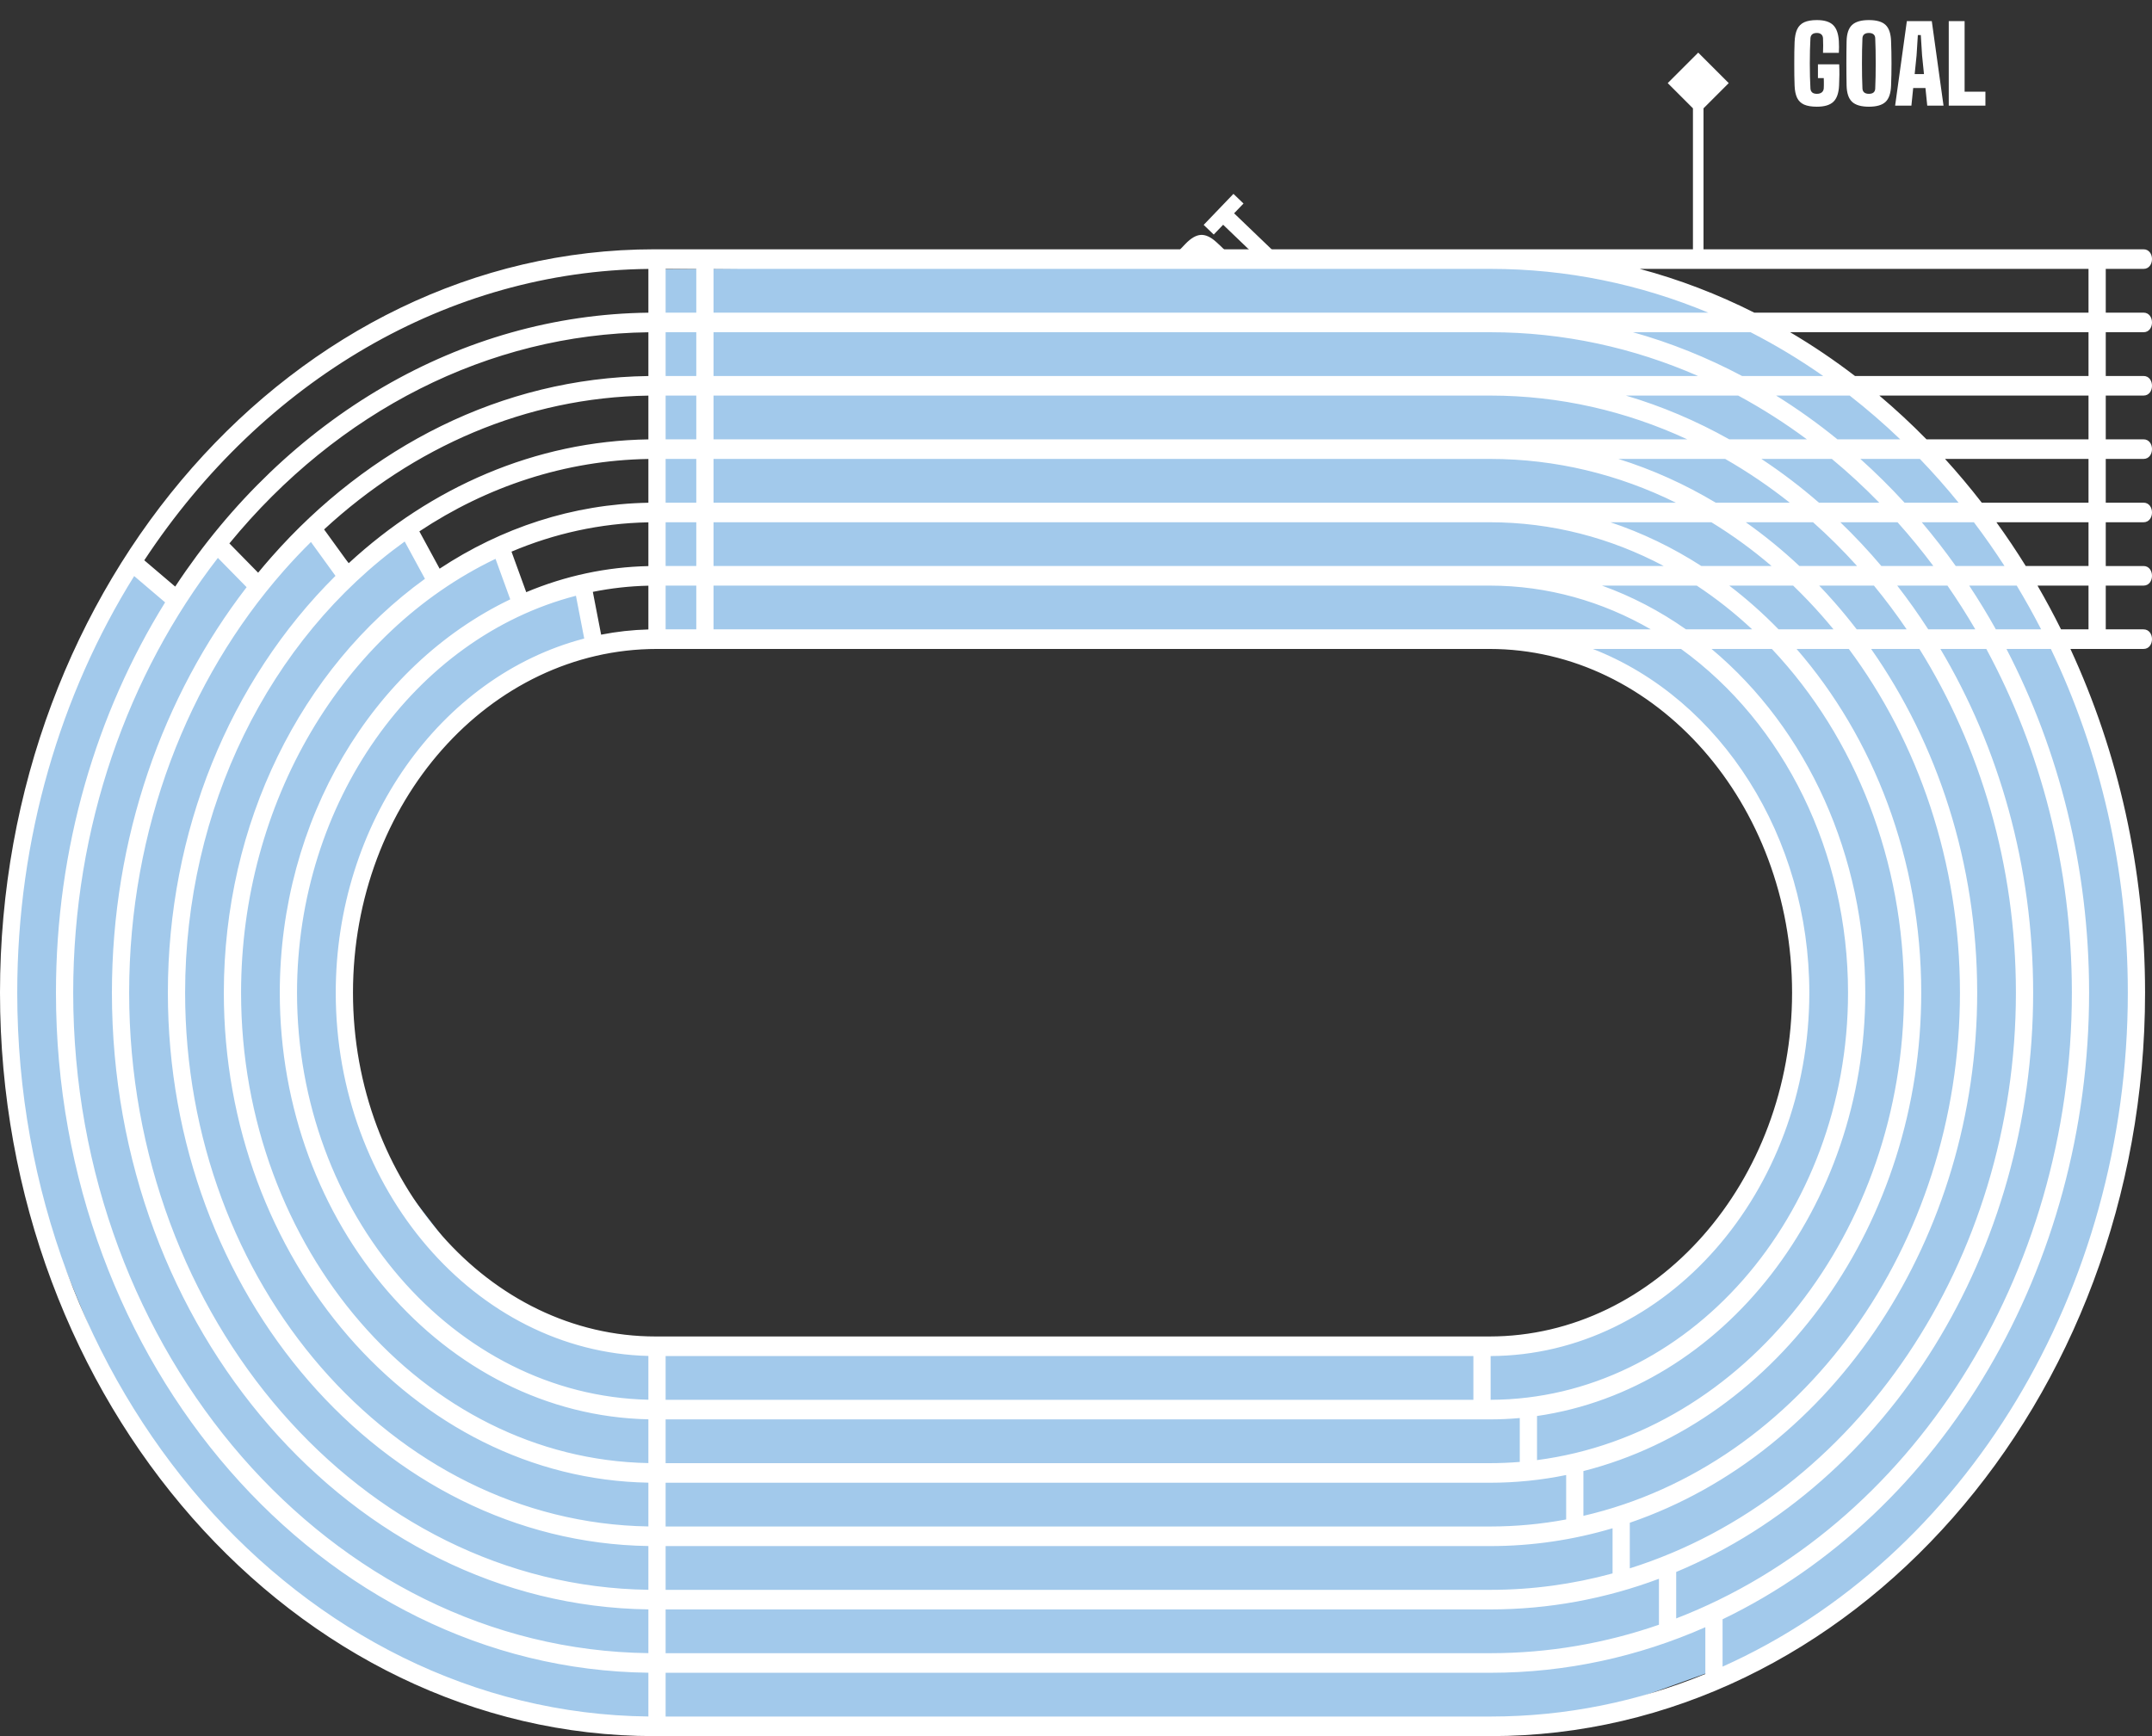 <svg width="611" height="493" viewBox="0 0 611 493" fill="none" xmlns="http://www.w3.org/2000/svg">
<rect x="0" y="0" width="611" height="493" fill="#333333" stroke="none"/>
<path d="M515.853 30.3C514.343 30.3 513.133 30.1 512.223 29.7C511.313 29.29 510.648 28.645 510.228 27.765C509.808 26.875 509.573 25.71 509.523 24.27C509.493 23.43 509.468 22.475 509.448 21.405C509.438 20.325 509.433 19.215 509.433 18.075C509.433 16.935 509.438 15.835 509.448 14.775C509.468 13.715 509.493 12.78 509.523 11.97C509.583 10.45 509.828 9.23 510.258 8.31C510.698 7.39 511.368 6.725 512.268 6.315C513.178 5.905 514.373 5.7 515.853 5.7C517.953 5.7 519.483 6.165 520.443 7.095C521.413 8.015 521.963 9.55 522.093 11.7C522.123 12.16 522.138 12.71 522.138 13.35C522.138 13.98 522.123 14.53 522.093 15H517.593C517.623 14.44 517.638 13.75 517.638 12.93C517.638 12.1 517.623 11.41 517.593 10.86C517.563 10.38 517.398 10.01 517.098 9.75C516.798 9.49 516.383 9.36 515.853 9.36C515.273 9.36 514.828 9.49 514.518 9.75C514.218 10.01 514.053 10.38 514.023 10.86C513.963 11.91 513.918 13.045 513.888 14.265C513.858 15.475 513.843 16.715 513.843 17.985C513.843 19.255 513.858 20.5 513.888 21.72C513.918 22.93 513.963 24.06 514.023 25.11C514.053 25.6 514.218 25.98 514.518 26.25C514.828 26.51 515.273 26.64 515.853 26.64C516.423 26.64 516.878 26.51 517.218 26.25C517.568 25.98 517.763 25.6 517.803 25.11C517.823 24.88 517.833 24.58 517.833 24.21C517.843 23.83 517.843 23.455 517.833 23.085C517.833 22.705 517.823 22.4 517.803 22.17H516.153V18.27H522.183C522.233 19.18 522.253 20.18 522.243 21.27C522.233 22.35 522.203 23.35 522.153 24.27C522.053 26.43 521.513 27.975 520.533 28.905C519.563 29.835 518.003 30.3 515.853 30.3ZM530.618 30.3C528.418 30.3 526.823 29.835 525.833 28.905C524.853 27.975 524.338 26.43 524.288 24.27C524.268 23.29 524.253 22.27 524.243 21.21C524.233 20.15 524.228 19.075 524.228 17.985C524.228 16.895 524.233 15.82 524.243 14.76C524.253 13.7 524.268 12.68 524.288 11.7C524.338 9.55 524.853 8.015 525.833 7.095C526.823 6.165 528.418 5.7 530.618 5.7C532.828 5.7 534.413 6.165 535.373 7.095C536.333 8.015 536.848 9.55 536.918 11.7C536.958 12.7 536.988 13.73 537.008 14.79C537.028 15.85 537.038 16.925 537.038 18.015C537.038 19.095 537.028 20.165 537.008 21.225C536.988 22.275 536.958 23.29 536.918 24.27C536.848 26.43 536.333 27.975 535.373 28.905C534.413 29.835 532.828 30.3 530.618 30.3ZM530.618 26.64C531.208 26.64 531.653 26.51 531.953 26.25C532.253 25.98 532.408 25.6 532.418 25.11C532.468 24.09 532.503 22.97 532.523 21.75C532.543 20.53 532.553 19.275 532.553 17.985C532.553 16.695 532.543 15.44 532.523 14.22C532.503 13 532.468 11.88 532.418 10.86C532.408 10.38 532.248 10.01 531.938 9.75C531.628 9.49 531.188 9.36 530.618 9.36C530.048 9.36 529.603 9.49 529.283 9.75C528.973 10.01 528.808 10.38 528.788 10.86C528.748 11.88 528.713 13 528.683 14.22C528.663 15.44 528.653 16.695 528.653 17.985C528.653 19.275 528.663 20.53 528.683 21.75C528.713 22.97 528.748 24.09 528.788 25.11C528.808 25.6 528.973 25.98 529.283 26.25C529.603 26.51 530.048 26.64 530.618 26.64ZM538.068 30L541.398 6H548.478L551.808 30H547.188L546.678 24.99H543.198L542.688 30H538.068ZM543.618 21.03H546.258L545.718 15.72L545.358 9.96H544.518L544.158 15.72L543.618 21.03ZM553.294 30V6H557.794V26.04H563.704V30H553.294Z" fill="white"/>
<path d="M326.726 114.611C325.202 116.199 323.78 117.01 322.458 117.044C321.143 117.071 319.675 116.369 318.054 114.939C317.816 114.724 317.56 114.486 317.286 114.223C317.005 113.953 316.734 113.679 316.474 113.401C316.206 113.117 315.974 112.846 315.778 112.588L318.707 109.536C319.206 110.07 319.708 110.587 320.213 111.086C320.719 111.584 321.205 112.016 321.672 112.382C322.06 112.685 322.456 112.822 322.858 112.792C323.26 112.748 323.669 112.51 324.085 112.077C324.493 111.652 324.697 111.251 324.696 110.876C324.695 110.487 324.539 110.102 324.227 109.719C324.009 109.455 323.785 109.205 323.554 108.969C323.322 108.719 323.081 108.487 322.829 108.273C322.576 108.045 322.314 107.828 322.041 107.621C321.71 107.359 321.346 107.19 320.948 107.113C320.55 107.037 320.142 107.13 319.723 107.393L317.565 108.732C316.651 109.295 315.802 109.624 315.018 109.718C314.228 109.805 313.465 109.69 312.73 109.373C312.002 109.048 311.267 108.551 310.525 107.88C310.2 107.583 309.916 107.316 309.67 107.081C309.418 106.838 309.161 106.586 308.901 106.322C307.911 105.289 307.244 104.316 306.9 103.404C306.563 102.484 306.565 101.558 306.906 100.624C307.24 99.683 307.93 98.668 308.976 97.579C310.45 96.042 311.856 95.249 313.191 95.201C314.52 95.145 315.991 95.829 317.604 97.252C317.929 97.536 318.307 97.899 318.741 98.343C319.181 98.779 319.582 99.192 319.944 99.581L316.953 102.698C316.476 102.198 315.992 101.706 315.501 101.221C315.01 100.736 314.505 100.266 313.987 99.81C313.633 99.484 313.245 99.355 312.822 99.42C312.406 99.478 312.004 99.709 311.616 100.113C311.201 100.546 310.987 100.957 310.974 101.346C310.96 101.736 311.106 102.118 311.411 102.494C311.737 102.89 312.088 103.268 312.463 103.628C312.839 103.988 313.231 104.323 313.641 104.633C313.964 104.874 314.324 105.026 314.721 105.088C315.119 105.151 315.537 105.04 315.977 104.755L317.82 103.571C318.79 102.95 319.688 102.592 320.513 102.497C321.339 102.388 322.13 102.502 322.886 102.84C323.643 103.164 324.406 103.668 325.177 104.353C325.35 104.505 325.527 104.667 325.707 104.84C325.887 105.013 326.064 105.19 326.238 105.37C326.411 105.551 326.578 105.724 326.737 105.891C328.233 107.451 328.988 108.896 329.001 110.225C329.021 111.548 328.263 113.01 326.726 114.611ZM334.208 106.381L319.748 92.506L317.079 95.287L314.221 92.545L322.675 83.735L325.533 86.477L322.864 89.259L337.323 103.134L334.208 106.381ZM339.33 101.043L324.318 82.023L329.22 76.915L348.843 91.129L345.644 94.463L341.676 91.362L339.267 93.873L342.528 97.71L339.33 101.043ZM336.7 90.828L338.528 88.923L334.323 85.636L329.917 81.908L329.336 82.514L333.243 86.762L336.7 90.828ZM349.872 90.057L332.555 73.44L336.564 69.262C338.115 67.646 339.561 66.796 340.903 66.711C342.245 66.613 343.694 67.262 345.25 68.659C345.668 69.032 346.029 69.364 346.332 69.655C346.642 69.938 346.945 70.229 347.241 70.527C347.544 70.818 347.891 71.164 348.281 71.567C349.191 72.495 349.807 73.391 350.129 74.255C350.458 75.111 350.494 75.991 350.237 76.894L358.575 80.987L355.272 84.429L347.849 80.466L347.143 81.202L352.987 86.81L349.872 90.057ZM344.286 78.46L345.179 77.529C345.615 77.074 345.839 76.631 345.852 76.2C345.864 75.768 345.693 75.361 345.338 74.98C345.006 74.619 344.651 74.251 344.276 73.877C343.893 73.496 343.507 73.125 343.118 72.766C342.721 72.399 342.336 72.057 341.962 71.739C341.558 71.394 341.145 71.24 340.721 71.277C340.291 71.307 339.857 71.549 339.421 72.004L338.528 72.935L344.286 78.46ZM361.733 77.695L347.274 63.82L344.605 66.602L341.747 63.86L350.201 55.05L353.058 57.792L350.389 60.573L364.849 74.448L361.733 77.695Z" fill="white"/>
<path d="M482.164 14.939L473.504 23.599L482.164 32.259L490.824 23.599L482.164 14.939ZM482.164 72.106H483.664V23.599H482.164H480.664V72.106H482.164Z" fill="white"/>
<path d="M298.917 122.492L299.189 134.737L311.434 134.465L311.162 122.22L298.917 122.492ZM335.328 157.32L336.365 156.236L306.212 127.395L305.175 128.479L304.139 129.563L334.291 158.404L335.328 157.32Z" fill="white"/>
<path d="M188.834 181.191V76.426L448.252 74.347L481.927 83.493L513.523 99.707L541.793 122.572L570.063 153.337L596.67 214.034L606.647 277.641L600.827 338.339L587.939 376.171L565.074 415.665L533.062 451.419L496.062 470.958L455.736 485.509L405.016 490.082L306.487 488.003L185.923 488.003L158.485 488.835L130.215 479.689L103.192 466.385L75.754 447.677L53.304 425.643L33.764 397.373L6.742 331.687L3 255.607L12.146 211.54L27.944 172.876L37.922 158.325L49.978 169.55L62.866 154.584L74.091 167.056L89.473 150.011L99.866 160.82L115.248 150.011L124.395 164.146L141.856 155.415L148.507 169.134L164.721 167.056L168.463 183.685L138.114 196.989L113.586 222.764L101.113 256.439L97.372 292.192L109.012 329.608L132.709 360.373L159.732 378.249L187.586 382.407L432.454 382.407L462.387 372.429L481.927 358.294L501.882 329.193L509.781 298.428L509.781 266.417L501.882 232.742L471.118 196.573L435.365 181.191H333.509L188.834 181.191Z" fill="#A2C9EB"/>
<path d="M423.247 492.988L185.784 492.988C83.598 492.988 0 397.999 0 281.889C0 165.78 83.598 70.79 185.784 70.79L423.247 70.79L595.422 70.79H608.585C611.805 70.79 611.805 76.353 608.585 76.353H597.87V88.778H608.585C611.805 88.778 611.805 94.34 608.585 94.34H597.87L597.87 106.764H608.585C611.805 106.764 611.805 112.327 608.585 112.327H597.87V124.752H608.585C611.805 124.752 611.805 130.314 608.585 130.314H597.87V142.739H608.585C611.805 142.739 611.805 148.301 608.585 148.301H597.87V160.726H608.585C611.805 160.726 611.805 166.288 608.585 166.288H597.87V178.713H608.585C611.805 178.713 611.805 184.275 608.585 184.275H595.422H587.838C601.363 213.509 609.031 246.73 609.031 281.889C609.031 397.999 525.433 492.988 423.247 492.988ZM484.182 475.349V462.067C465.228 470.415 444.658 475.001 423.189 475.001L188.986 475.001V487.426H423.247C444.601 487.426 465.12 483.161 484.182 475.349ZM489.077 459.813V473.253C557.975 442.412 604.135 366.509 604.135 281.89C604.135 246.623 596.212 213.357 582.288 184.275H569.676C584.577 212.961 593.143 246.343 593.143 281.89C593.143 359.623 551.697 429.645 489.077 459.813ZM471.011 461.359V448.311C455.924 453.956 439.827 457.014 423.132 457.014L188.986 457.014V469.439L423.189 469.439C439.8 469.439 455.858 466.61 471.011 461.359ZM475.906 446.376V459.57C542.566 433.843 588.248 362.302 588.248 281.889C588.248 246.2 579.353 212.756 563.961 184.275H550.916C567.532 212.212 577.256 245.822 577.256 281.889C577.256 355.44 536.337 421.154 475.906 446.376ZM457.84 446.787V433.965C446.722 437.267 435.07 439.027 423.074 439.027L188.986 439.027V451.452L423.132 451.452C435.071 451.452 446.693 449.834 457.84 446.787ZM462.735 432.401V445.348C527.045 425.097 572.36 358.064 572.36 281.889C572.36 245.624 562.203 211.923 544.962 184.275H531.251C550.082 211.131 561.368 245.084 561.368 281.889C561.368 351.216 520.87 412.487 462.735 432.401ZM444.669 431.464V418.847C437.636 420.288 430.4 421.04 423.017 421.04L188.986 421.04V433.465L423.074 433.465C430.422 433.465 437.635 432.779 444.669 431.464ZM449.564 417.723V430.44C511.357 416.147 556.473 353.797 556.473 281.889C556.473 244.793 544.584 210.696 524.922 184.275H510.085C531.942 209.44 545.481 243.953 545.481 281.889C545.481 346.958 505.241 403.603 449.564 417.723ZM431.498 415.129V402.664C428.68 402.92 425.833 403.053 422.959 403.053H420.774L188.986 403.053V415.478L423.017 415.478C425.868 415.478 428.696 415.359 431.498 415.129ZM436.393 402.089V414.612C495.416 406.927 540.586 349.534 540.586 281.889C540.586 244.735 526.948 209.579 503.068 184.275H485.942C513.256 207.119 529.593 243.184 529.593 281.889C529.593 342.692 489.356 394.44 436.393 402.089ZM418.327 397.491V385.066L188.986 385.066L188.986 397.491L418.327 397.491ZM423.222 385.064V397.489C479.069 397.326 524.698 345.35 524.698 281.889C524.698 242.156 506.629 205.481 477.285 184.275H452.247C488.75 198.547 513.706 237.793 513.706 281.889C513.706 338.502 473.042 384.866 423.222 385.064ZM184.091 487.414V474.989C91.312 473.91 15.887 387.336 15.887 281.889C15.887 240.731 27.372 202.476 46.877 171.052L38.096 163.579C17.204 197.091 4.895 237.936 4.895 281.889C4.895 394.185 85.284 486.37 184.091 487.414ZM184.091 469.426V457.001C100.043 455.889 31.775 377.417 31.775 281.889C31.775 237.906 46.237 197.578 70.021 166.737L61.862 158.421C36.319 191.472 20.783 234.72 20.783 281.889C20.783 384.266 94.014 468.348 184.091 469.426ZM184.091 451.439V439.012C108.773 437.866 47.662 367.498 47.662 281.889C47.662 236.321 65.098 193.406 95.249 163.518L88.284 153.902C85.608 156.543 83.014 159.291 80.508 162.138C53.459 192.872 36.67 235.262 36.67 281.889C36.67 374.346 102.745 450.327 184.091 451.439ZM184.091 433.449V421.021C117.503 419.841 63.55 357.582 63.55 281.889C63.55 234.04 85.307 189.884 120.653 164.36L114.902 153.768C76.326 181.552 52.558 229.704 52.558 281.889C52.558 364.429 111.475 432.303 184.091 433.449ZM184.091 415.458V403.03C126.234 401.817 79.437 347.664 79.437 281.889C79.437 233.053 105.505 189.077 144.871 170.19L140.689 158.689C97.242 179.488 68.445 228.007 68.445 281.889C68.445 354.512 120.206 414.278 184.091 415.458ZM184.091 397.467L184.091 385.038C134.965 383.793 95.325 337.746 95.325 281.889C95.325 233.885 124.863 192.038 165.874 181.32L163.522 169.173C117.511 181.122 84.332 228.05 84.332 281.889C84.332 344.594 128.936 396.254 184.091 397.467ZM40.966 159.1L49.742 166.568C81.475 118.403 130.924 89.408 184.091 88.79V76.365C127.462 76.963 74.78 107.814 40.966 159.1ZM65.129 154.311L73.289 162.627C74.519 161.128 75.772 159.654 77.047 158.205C104.583 126.917 142.417 107.329 184.091 106.778V94.352C138.777 94.895 95.958 116.661 65.129 154.311ZM92.019 150.338L98.979 159.948C122.329 138.382 151.93 125.256 184.091 124.766V112.34C149.298 112.815 117.271 127.002 92.019 150.338ZM119.068 150.886L124.819 161.481C142.33 149.916 162.559 143.139 184.091 142.758V130.329C160.458 130.702 138.258 138.151 119.068 150.886ZM145.225 156.645L149.409 168.151C160.542 163.484 172.221 160.998 184.091 160.749V148.321C170.461 148.572 157.376 151.496 145.225 156.645ZM168.319 168.066L170.673 180.22C175.049 179.358 179.53 178.856 184.091 178.74V166.312C178.725 166.43 173.457 167.028 168.319 168.066ZM188.986 76.352V88.777L197.69 88.777V76.352L188.986 76.352ZM188.986 94.34V106.764L197.69 106.764V94.34L188.986 94.34ZM188.986 112.326V124.751L197.69 124.751V112.326L188.986 112.326ZM188.986 130.314V142.738L197.69 142.738V130.314L188.986 130.314ZM188.986 148.3V160.725L197.69 160.725V148.3L188.986 148.3ZM188.986 166.288V178.712L197.69 178.712V166.288L188.986 166.288ZM202.585 76.352V88.777H423.189H485.031C465.73 80.743 444.917 76.352 423.246 76.352H202.585ZM202.585 94.34V106.764H423.132H482.11C463.788 98.743 443.919 94.34 423.189 94.34H202.585ZM202.585 112.326V124.751H423.074H479.047C461.756 116.745 442.876 112.326 423.132 112.326H202.585ZM202.585 130.314V142.738H423.017H475.813C459.616 134.75 441.779 130.314 423.074 130.314H202.585ZM202.585 148.3V160.725H422.959H472.382C457.351 152.757 440.619 148.3 423.017 148.3H202.585ZM202.585 166.288V178.712H422.902H468.699C454.928 170.772 439.382 166.288 422.959 166.288H202.585ZM592.975 76.352L465.559 76.352C476.82 79.362 487.695 83.544 498.076 88.777L592.975 88.777V76.352ZM592.975 94.34L508.26 94.34C514.617 98.086 520.761 102.238 526.668 106.764L592.975 106.764L592.975 94.34ZM592.975 112.326L533.583 112.326C538.216 116.235 542.686 120.382 546.978 124.751L592.975 124.751V112.326ZM592.975 130.314L552.235 130.314C555.856 134.294 559.337 138.44 562.665 142.738L592.975 142.738V130.314ZM592.975 148.3L566.826 148.3C569.732 152.322 572.51 156.466 575.154 160.725H592.975V148.3ZM592.975 166.288H578.491C580.838 170.335 583.067 174.479 585.17 178.712H592.975V166.288ZM483.052 160.725H502.984C497.589 156.115 491.881 151.956 485.903 148.3H457.232C466.313 151.324 474.965 155.518 483.052 160.725ZM510.888 160.725H527.265C523.305 156.329 519.131 152.18 514.765 148.3H495.67C500.992 152.056 506.075 156.21 510.888 160.725ZM534.158 160.725H548.924C545.698 156.414 542.305 152.268 538.753 148.3H522.516C526.58 152.213 530.467 156.361 534.158 160.725ZM555.282 160.725H569.123C566.365 156.457 563.467 152.312 560.435 148.3H545.635C549.002 152.283 552.221 156.429 555.282 160.725ZM572.594 166.288L559.101 166.288C561.762 170.312 564.288 174.456 566.673 178.712L579.523 178.712C577.341 174.473 575.029 170.329 572.594 166.288ZM552.927 166.288H538.665C541.759 170.274 544.697 174.42 547.468 178.712H560.836C558.346 174.447 555.707 170.302 552.927 166.288ZM532.054 166.288H516.505C517.947 167.794 519.361 169.335 520.746 170.908C522.962 173.426 525.102 176.03 527.165 178.712H541.344C538.42 174.404 535.32 170.257 532.054 166.288ZM509.111 166.288H490.974C495.902 170.048 500.58 174.203 504.971 178.712H520.575C519.498 177.4 518.402 176.109 517.285 174.841C514.666 171.864 511.938 169.011 509.111 166.288ZM481.746 166.288H454.831C463.28 169.317 471.283 173.515 478.692 178.712H497.479C492.551 174.107 487.29 169.948 481.746 166.288ZM487.127 142.738H508.14C502.316 138.123 496.193 133.965 489.811 130.314H459.483C469.155 133.332 478.411 137.523 487.127 142.738ZM516.437 142.738H533.557C529.267 138.339 524.775 134.19 520.098 130.314H500.088C505.776 134.066 511.235 138.219 516.437 142.738ZM540.74 142.738H556.077C552.572 138.423 548.906 134.277 545.092 130.314H528.192C532.551 134.225 536.738 138.372 540.74 142.738ZM490.967 124.751H513.011C506.785 120.131 500.271 115.975 493.508 112.326H461.614C471.842 115.342 481.666 119.529 490.967 124.751ZM521.683 124.751H539.517C534.919 120.349 530.128 116.201 525.16 112.326H504.276C510.307 116.075 516.119 120.228 521.683 124.751ZM494.606 106.764H517.637C511.033 102.141 504.153 97.985 497.03 94.34H463.635C474.391 97.352 484.751 101.536 494.606 106.764ZM186.129 379.504L422.902 379.504C470.147 379.504 508.81 335.572 508.81 281.889C508.81 228.207 470.147 184.275 422.902 184.275L186.539 184.275C139.052 184.275 100.22 227.814 100.22 281.889C100.22 335.572 138.884 379.504 186.129 379.504Z" fill="white"/>
</svg>
